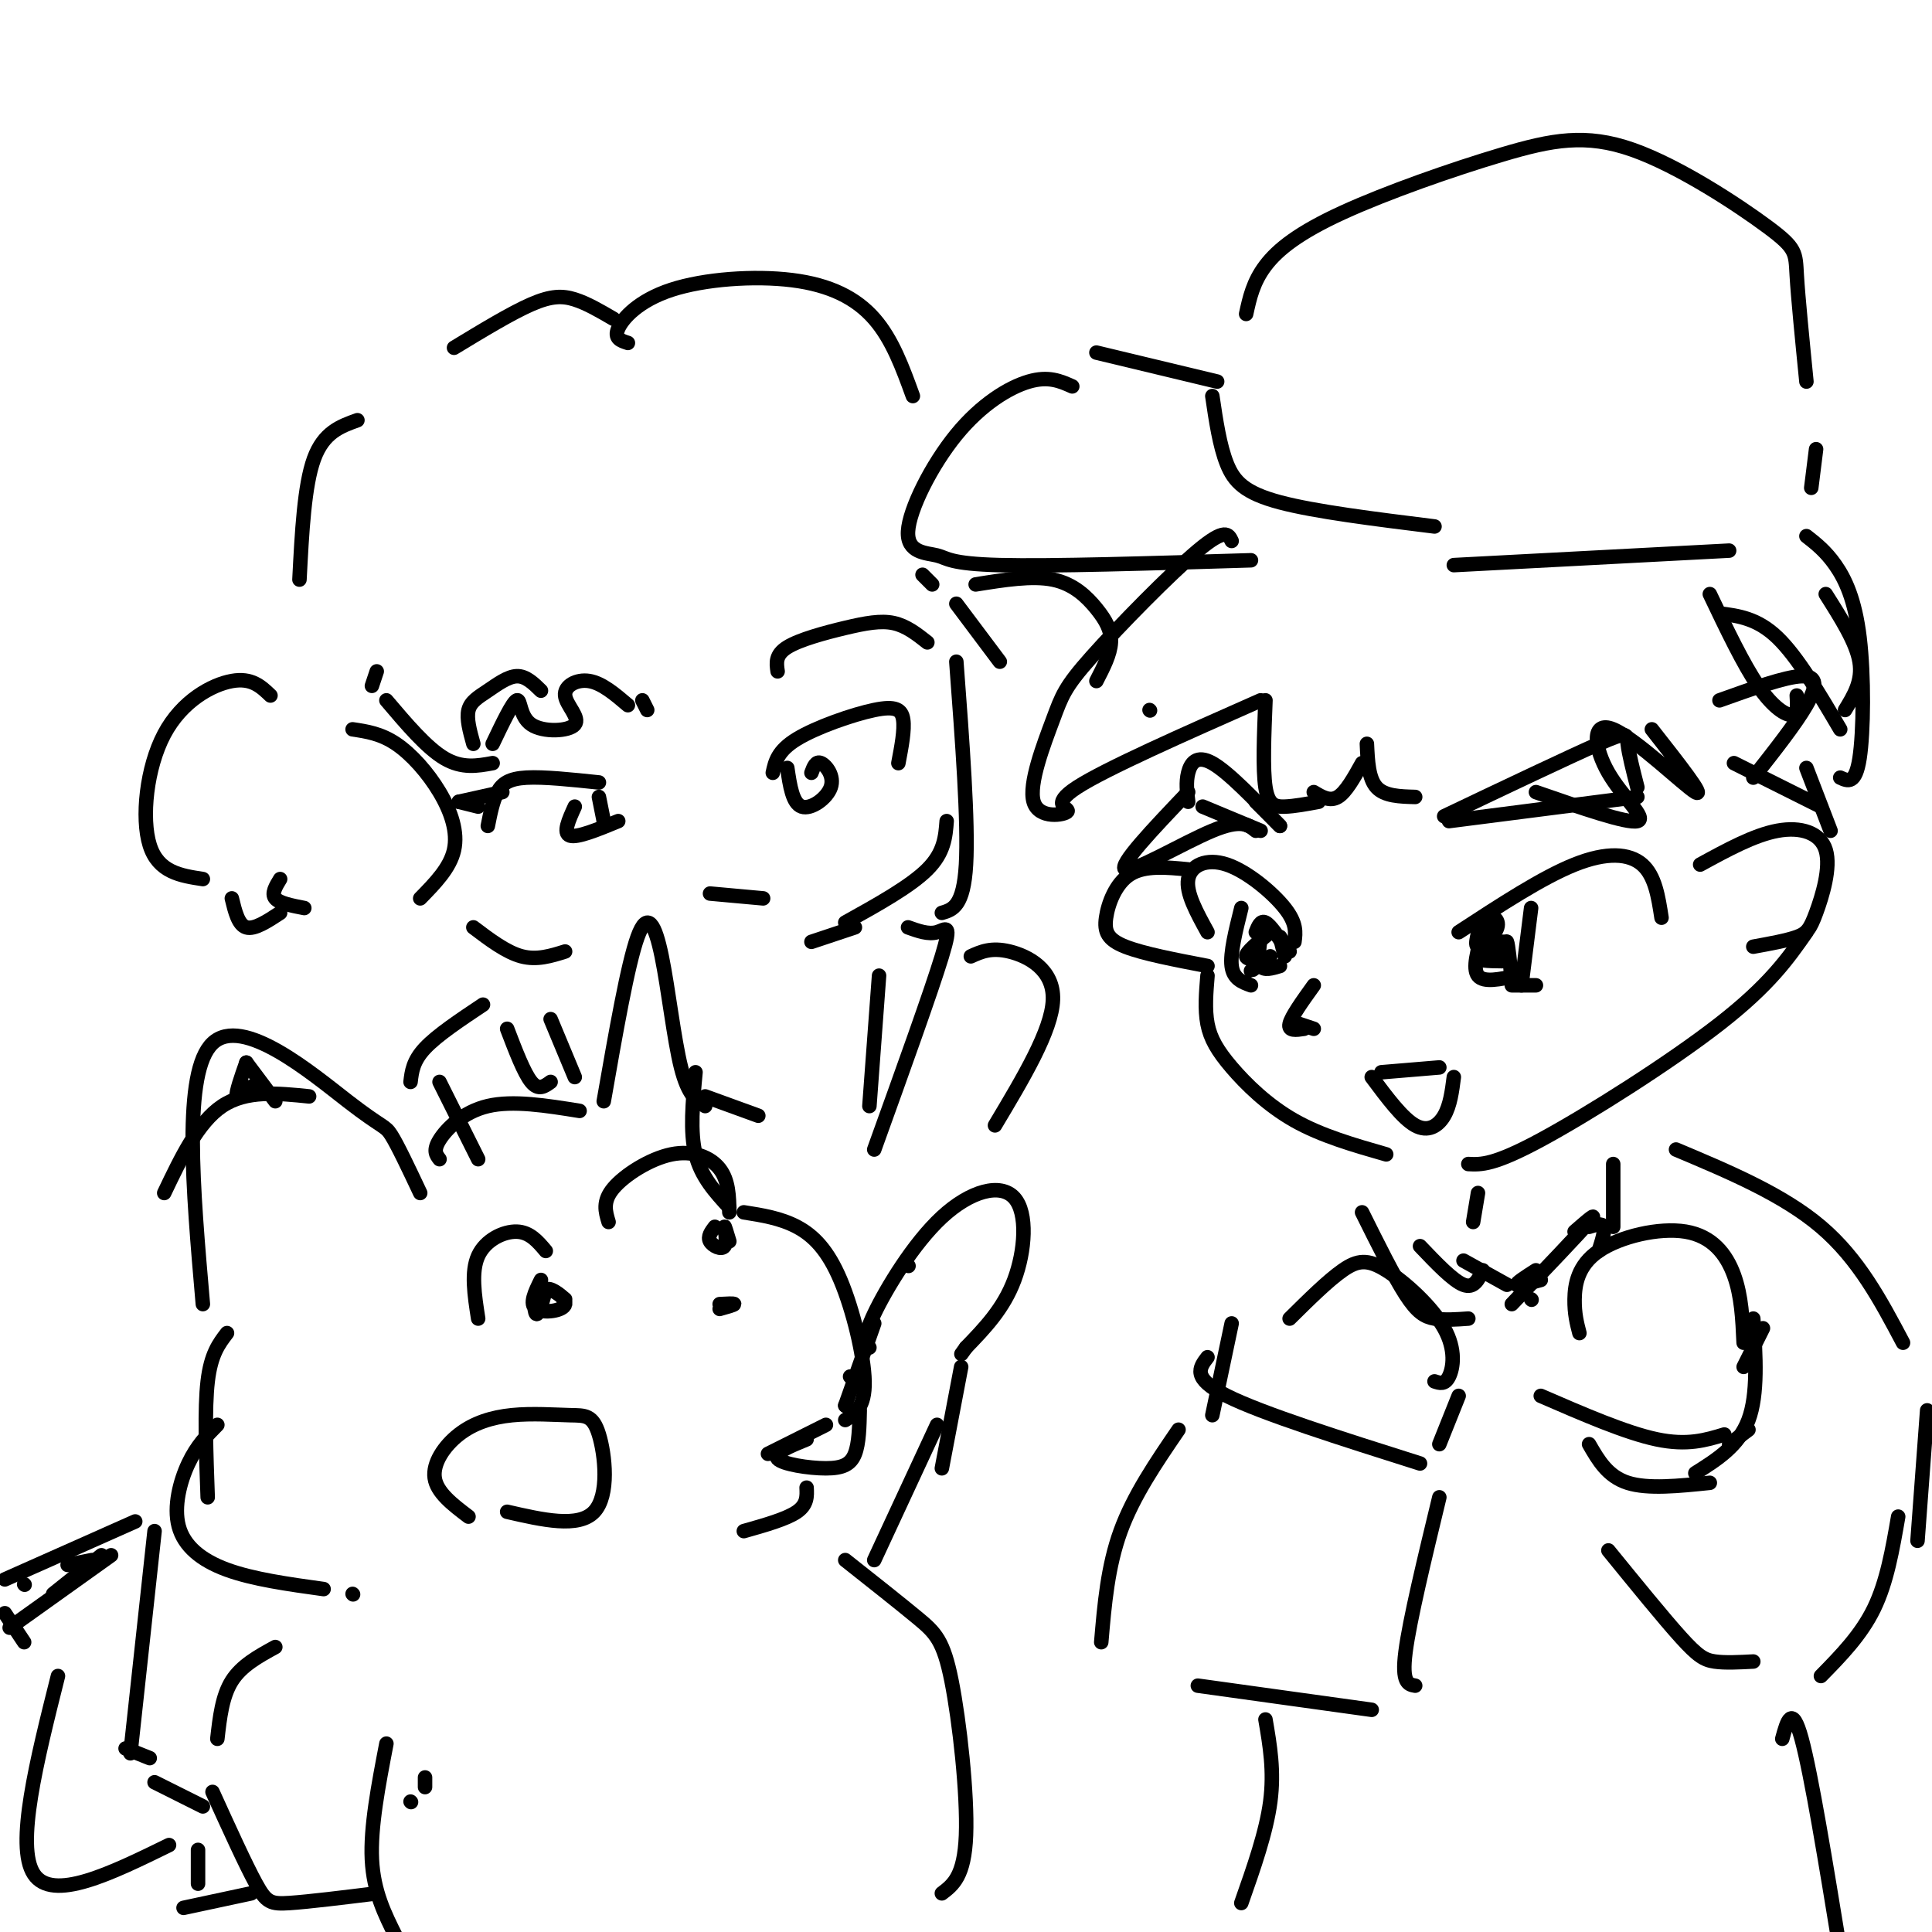 <svg viewBox='0 0 400 400' version='1.1' xmlns='http://www.w3.org/2000/svg' xmlns:xlink='http://www.w3.org/1999/xlink'><g fill='none' stroke='rgb(0,0,0)' stroke-width='3' stroke-linecap='round' stroke-linejoin='round'><path d='M238,147c0.000,0.000 0.100,0.100 0.1,0.1'/><path d='M222,80c-2.452,-1.097 -4.903,-2.195 -9,-1c-4.097,1.195 -9.838,4.682 -15,11c-5.162,6.318 -9.744,15.467 -10,20c-0.256,4.533 3.816,4.451 6,5c2.184,0.549 2.481,1.728 13,2c10.519,0.272 31.259,-0.364 52,-1'/><path d='M227,73c0.000,0.000 25.000,6.000 25,6'/><path d='M251,82c0.756,5.133 1.511,10.267 3,14c1.489,3.733 3.711,6.067 11,8c7.289,1.933 19.644,3.467 32,5'/><path d='M258,65c0.718,-3.305 1.436,-6.610 4,-10c2.564,-3.390 6.973,-6.864 16,-11c9.027,-4.136 22.673,-8.934 33,-12c10.327,-3.066 17.335,-4.399 27,-1c9.665,3.399 21.987,11.531 28,16c6.013,4.469 5.718,5.277 6,10c0.282,4.723 1.141,13.362 2,22'/><path d='M376,93c0.000,0.000 -1.000,8.000 -1,8'/><path d='M301,117c0.000,0.000 57.000,-3.000 57,-3'/><path d='M255,112c-0.659,-1.385 -1.318,-2.769 -7,2c-5.682,4.769 -16.388,15.693 -22,22c-5.612,6.307 -6.131,7.997 -8,13c-1.869,5.003 -5.089,13.321 -4,17c1.089,3.679 6.485,2.721 7,2c0.515,-0.721 -3.853,-1.206 2,-5c5.853,-3.794 21.926,-10.897 38,-18'/><path d='M262,145c-0.289,7.133 -0.578,14.267 0,18c0.578,3.733 2.022,4.067 4,4c1.978,-0.067 4.489,-0.533 7,-1'/><path d='M272,164c1.667,1.000 3.333,2.000 5,1c1.667,-1.000 3.333,-4.000 5,-7'/><path d='M283,154c0.167,3.583 0.333,7.167 2,9c1.667,1.833 4.833,1.917 8,2'/><path d='M356,145c6.822,-2.444 13.644,-4.889 17,-5c3.356,-0.111 3.244,2.111 1,6c-2.244,3.889 -6.622,9.444 -11,15'/><path d='M354,123c3.467,7.267 6.933,14.533 10,19c3.067,4.467 5.733,6.133 7,6c1.267,-0.133 1.133,-2.067 1,-4'/><path d='M378,123c3.167,5.000 6.333,10.000 7,14c0.667,4.000 -1.167,7.000 -3,10'/><path d='M250,202c-0.292,3.494 -0.583,6.988 0,10c0.583,3.012 2.042,5.542 5,9c2.958,3.458 7.417,7.845 13,11c5.583,3.155 12.292,5.077 19,7'/><path d='M304,241c2.622,0.133 5.244,0.267 15,-5c9.756,-5.267 26.644,-15.933 37,-24c10.356,-8.067 14.178,-13.533 18,-19'/><path d='M246,166c-0.244,-2.022 -0.489,-4.044 0,-6c0.489,-1.956 1.711,-3.844 5,-2c3.289,1.844 8.644,7.422 14,13'/><path d='M250,193c-2.250,-4.083 -4.500,-8.167 -4,-11c0.500,-2.833 3.750,-4.417 8,-3c4.250,1.417 9.500,5.833 12,9c2.500,3.167 2.250,5.083 2,7'/><path d='M261,194c-0.333,2.500 -0.667,5.000 0,6c0.667,1.000 2.333,0.500 4,0'/><path d='M265,194c0.000,0.000 1.000,4.000 1,4'/><path d='M265,194c0.000,0.000 2.000,3.000 2,3'/><path d='M249,167c0.000,0.000 12.000,5.000 12,5'/><path d='M260,166c0.000,0.000 5.000,5.000 5,5'/><path d='M299,169c12.889,-6.133 25.778,-12.267 32,-15c6.222,-2.733 5.778,-2.067 6,0c0.222,2.067 1.111,5.533 2,9'/><path d='M300,170c0.000,0.000 39.000,-5.000 39,-5'/><path d='M302,193c8.667,-5.667 17.333,-11.333 24,-14c6.667,-2.667 11.333,-2.333 14,0c2.667,2.333 3.333,6.667 4,11'/><path d='M307,190c-0.929,2.899 -1.857,5.798 -1,6c0.857,0.202 3.500,-2.292 4,-4c0.500,-1.708 -1.143,-2.631 -2,-2c-0.857,0.631 -0.929,2.815 -1,5'/><path d='M307,193c-1.083,3.750 -2.167,7.500 -1,9c1.167,1.500 4.583,0.750 8,0'/><path d='M317,188c0.000,0.000 -2.000,16.000 -2,16'/><path d='M313,204c0.000,0.000 5.000,0.000 5,0'/><path d='M286,222c0.000,0.000 12.000,-1.000 12,-1'/><path d='M284,223c3.178,4.267 6.356,8.533 9,10c2.644,1.467 4.756,0.133 6,-2c1.244,-2.133 1.622,-5.067 2,-8'/><path d='M272,204c-2.333,3.250 -4.667,6.500 -5,8c-0.333,1.500 1.333,1.250 3,1'/><path d='M269,212c0.000,0.000 3.000,1.000 3,1'/><path d='M352,179c5.587,-3.054 11.174,-6.108 16,-7c4.826,-0.892 8.892,0.380 10,4c1.108,3.620 -0.740,9.590 -2,13c-1.260,3.410 -1.931,4.260 -4,5c-2.069,0.740 -5.534,1.370 -9,2'/><path d='M246,180c-4.488,-0.440 -8.976,-0.881 -12,1c-3.024,1.881 -4.583,6.083 -5,9c-0.417,2.917 0.310,4.548 4,6c3.690,1.452 10.345,2.726 17,4'/><path d='M246,164c-7.289,7.644 -14.578,15.289 -13,16c1.578,0.711 12.022,-5.511 18,-8c5.978,-2.489 7.489,-1.244 9,0'/><path d='M318,164c9.435,3.271 18.871,6.542 21,6c2.129,-0.542 -3.048,-4.898 -6,-10c-2.952,-5.102 -3.679,-10.951 1,-9c4.679,1.951 14.766,11.700 17,13c2.234,1.300 -3.383,-5.850 -9,-13'/><path d='M356,127c3.917,0.500 7.833,1.000 12,5c4.167,4.000 8.583,11.500 13,19'/><path d='M374,111c1.994,1.560 3.988,3.119 6,6c2.012,2.881 4.042,7.083 5,15c0.958,7.917 0.845,19.548 0,25c-0.845,5.452 -2.423,4.726 -4,4'/><path d='M374,159c0.000,0.000 5.000,13.000 5,13'/><path d='M359,158c0.000,0.000 18.000,9.000 18,9'/><path d='M306,247c0.000,0.000 -1.000,6.000 -1,6'/><path d='M334,241c0.000,0.000 0.000,13.000 0,13'/><path d='M267,273c3.981,-3.941 7.962,-7.882 11,-10c3.038,-2.118 5.134,-2.413 9,0c3.866,2.413 9.502,7.534 12,12c2.498,4.466 1.856,8.276 1,10c-0.856,1.724 -1.928,1.362 -3,1'/><path d='M255,274c0.000,0.000 -4.000,19.000 -4,19'/><path d='M250,281c-1.667,2.167 -3.333,4.333 4,8c7.333,3.667 23.667,8.833 40,14'/><path d='M302,289c0.000,0.000 -4.000,10.000 -4,10'/><path d='M327,276c-0.520,-1.997 -1.040,-3.994 -1,-7c0.040,-3.006 0.640,-7.022 5,-10c4.360,-2.978 12.482,-4.917 18,-4c5.518,0.917 8.434,4.691 10,9c1.566,4.309 1.783,9.155 2,14'/><path d='M365,275c0.000,0.000 -4.000,8.000 -4,8'/><path d='M319,289c8.833,3.833 17.667,7.667 24,9c6.333,1.333 10.167,0.167 14,-1'/><path d='M363,273c0.500,7.833 1.000,15.667 -1,21c-2.000,5.333 -6.500,8.167 -11,11'/><path d='M329,299c1.917,3.333 3.833,6.667 8,8c4.167,1.333 10.583,0.667 17,0'/><path d='M358,299c0.000,0.000 4.000,-3.000 4,-3'/><path d='M347,238c11.083,4.667 22.167,9.333 30,16c7.833,6.667 12.417,15.333 17,24'/><path d='M399,292c0.000,0.000 -2.000,27.000 -2,27'/><path d='M244,296c-4.667,6.833 -9.333,13.667 -12,21c-2.667,7.333 -3.333,15.167 -4,23'/><path d='M248,349c0.000,0.000 36.000,5.000 36,5'/><path d='M298,310c-3.083,12.750 -6.167,25.500 -7,32c-0.833,6.500 0.583,6.750 2,7'/><path d='M333,321c5.733,7.044 11.467,14.089 15,18c3.533,3.911 4.867,4.689 7,5c2.133,0.311 5.067,0.156 8,0'/><path d='M393,314c-1.167,6.750 -2.333,13.500 -5,19c-2.667,5.500 -6.833,9.750 -11,14'/><path d='M282,251c3.289,6.622 6.578,13.244 9,17c2.422,3.756 3.978,4.644 6,5c2.022,0.356 4.511,0.178 7,0'/><path d='M326,255c2.583,-2.250 5.167,-4.500 3,-2c-2.167,2.500 -9.083,9.750 -16,17'/><path d='M294,258c3.417,3.583 6.833,7.167 9,8c2.167,0.833 3.083,-1.083 4,-3'/><path d='M303,261c0.000,0.000 9.000,5.000 9,5'/><path d='M257,188c-1.167,4.667 -2.333,9.333 -2,12c0.333,2.667 2.167,3.333 4,4'/><path d='M260,193c0.500,-1.250 1.000,-2.500 2,-2c1.000,0.500 2.500,2.750 4,5'/><path d='M263,193c-2.536,2.077 -5.071,4.155 -5,5c0.071,0.845 2.750,0.458 3,1c0.250,0.542 -1.929,2.012 -2,2c-0.071,-0.012 1.964,-1.506 4,-3'/><path d='M311,199c-2.786,-0.030 -5.571,-0.060 -5,-1c0.571,-0.940 4.500,-2.792 5,-3c0.500,-0.208 -2.429,1.226 -3,2c-0.571,0.774 1.214,0.887 3,1'/><path d='M311,198c0.644,-0.867 0.756,-3.533 1,-3c0.244,0.533 0.622,4.267 1,8'/><path d='M329,254c1.333,-0.417 2.667,-0.833 3,0c0.333,0.833 -0.333,2.917 -1,5'/><path d='M318,263c-2.083,1.333 -4.167,2.667 -4,3c0.167,0.333 2.583,-0.333 5,-1'/><path d='M317,269c0.000,0.000 0.100,0.100 0.1,0.1'/><path d='M262,356c0.917,5.333 1.833,10.667 1,17c-0.833,6.333 -3.417,13.667 -6,21'/><path d='M369,360c1.000,-3.667 2.000,-7.333 4,0c2.000,7.333 5.000,25.667 8,44'/><path d='M42,270c-2.089,-24.042 -4.179,-48.083 2,-54c6.179,-5.917 20.625,6.292 28,12c7.375,5.708 7.679,4.917 9,7c1.321,2.083 3.661,7.042 6,12'/><path d='M34,247c3.500,-7.333 7.000,-14.667 12,-18c5.000,-3.333 11.500,-2.667 18,-2'/><path d='M51,220c-1.083,3.083 -2.167,6.167 -2,7c0.167,0.833 1.583,-0.583 3,-2'/><path d='M51,220c0.000,0.000 6.000,8.000 6,8'/><path d='M91,240c-0.689,-0.889 -1.378,-1.778 0,-4c1.378,-2.222 4.822,-5.778 10,-7c5.178,-1.222 12.089,-0.111 19,1'/><path d='M125,228c2.482,-14.185 4.964,-28.369 7,-34c2.036,-5.631 3.625,-2.708 5,4c1.375,6.708 2.536,17.202 4,23c1.464,5.798 3.232,6.899 5,8'/><path d='M146,227c0.000,0.000 11.000,4.000 11,4'/><path d='M144,222c-0.583,6.167 -1.167,12.333 0,17c1.167,4.667 4.083,7.833 7,11'/><path d='M154,251c3.804,0.601 7.607,1.202 11,3c3.393,1.798 6.375,4.792 9,11c2.625,6.208 4.893,15.631 5,21c0.107,5.369 -1.946,6.685 -4,8'/><path d='M167,298c-3.494,1.429 -6.988,2.857 -6,4c0.988,1.143 6.458,2.000 10,2c3.542,0.000 5.155,-0.857 6,-3c0.845,-2.143 0.923,-5.571 1,-9'/><path d='M176,285c0.000,0.000 0.100,0.100 0.1,0.1'/><path d='M99,273c-0.756,-4.844 -1.511,-9.689 0,-13c1.511,-3.311 5.289,-5.089 8,-5c2.711,0.089 4.356,2.044 6,4'/><path d='M112,265c-1.242,2.510 -2.485,5.021 -1,6c1.485,0.979 5.697,0.427 6,-1c0.303,-1.427 -3.303,-3.730 -5,-3c-1.697,0.730 -1.485,4.494 -1,5c0.485,0.506 1.242,-2.247 2,-5'/><path d='M113,267c1.000,-0.500 2.500,0.750 4,2'/><path d='M126,253c-0.649,-2.131 -1.298,-4.262 1,-7c2.298,-2.738 7.542,-6.083 12,-7c4.458,-0.917 8.131,0.595 10,3c1.869,2.405 1.935,5.702 2,9'/><path d='M148,254c-0.768,1.018 -1.536,2.036 -1,3c0.536,0.964 2.375,1.875 3,1c0.625,-0.875 0.036,-3.536 0,-4c-0.036,-0.464 0.482,1.268 1,3'/><path d='M149,271c1.500,-0.417 3.000,-0.833 3,-1c0.000,-0.167 -1.500,-0.083 -3,0'/><path d='M97,314c-3.277,-2.484 -6.554,-4.968 -7,-8c-0.446,-3.032 1.939,-6.613 5,-9c3.061,-2.387 6.798,-3.579 11,-4c4.202,-0.421 8.869,-0.072 12,0c3.131,0.072 4.728,-0.135 6,4c1.272,4.135 2.221,12.610 -1,16c-3.221,3.390 -10.610,1.695 -18,0'/><path d='M159,301c0.000,0.000 12.000,-6.000 12,-6'/><path d='M175,291c0.000,0.000 0.100,0.100 0.1,0.1'/><path d='M175,291c0.000,0.000 6.000,-17.000 6,-17'/><path d='M188,262c0.000,0.000 0.100,0.100 0.1,0.1'/><path d='M180,279c-0.724,-0.928 -1.448,-1.856 1,-7c2.448,-5.144 8.069,-14.502 14,-20c5.931,-5.498 12.174,-7.134 15,-4c2.826,3.134 2.236,11.038 0,17c-2.236,5.962 -6.118,9.981 -10,14'/><path d='M200,279c-1.667,2.333 -0.833,1.167 0,0'/><path d='M199,283c0.000,0.000 -4.000,21.000 -4,21'/><path d='M194,295c0.000,0.000 -13.000,28.000 -13,28'/><path d='M47,276c-1.667,2.167 -3.333,4.333 -4,10c-0.667,5.667 -0.333,14.833 0,24'/><path d='M45,295c-2.131,2.155 -4.262,4.310 -6,8c-1.738,3.690 -3.083,8.917 -2,13c1.083,4.083 4.595,7.024 10,9c5.405,1.976 12.702,2.988 20,4'/><path d='M73,330c0.000,0.000 0.100,0.100 0.1,0.1'/><path d='M167,308c0.083,1.750 0.167,3.500 -2,5c-2.167,1.500 -6.583,2.750 -11,4'/><path d='M57,341c-3.500,1.917 -7.000,3.833 -9,7c-2.000,3.167 -2.500,7.583 -3,12'/><path d='M44,371c3.422,7.533 6.844,15.067 9,19c2.156,3.933 3.044,4.267 7,4c3.956,-0.267 10.978,-1.133 18,-2'/><path d='M88,368c0.000,0.000 0.000,2.000 0,2'/><path d='M85,373c0.000,0.000 0.100,0.100 0.1,0.1'/><path d='M80,361c-1.667,8.667 -3.333,17.333 -3,24c0.333,6.667 2.667,11.333 5,16'/><path d='M175,323c5.667,4.482 11.333,8.964 15,12c3.667,3.036 5.333,4.625 7,13c1.667,8.375 3.333,23.536 3,32c-0.333,8.464 -2.667,10.232 -5,12'/><path d='M1,327c0.000,0.000 27.000,-12.000 27,-12'/><path d='M5,328c0.000,0.000 0.100,0.100 0.1,0.1'/><path d='M1,334c0.000,0.000 4.000,6.000 4,6'/><path d='M2,337c0.000,0.000 21.000,-15.000 21,-15'/><path d='M21,322c0.000,0.000 -10.000,8.000 -10,8'/><path d='M19,323c0.000,0.000 -5.000,1.000 -5,1'/><path d='M32,317c0.000,0.000 -5.000,46.000 -5,46'/><path d='M26,362c0.000,0.000 5.000,2.000 5,2'/><path d='M12,347c-4.417,17.583 -8.833,35.167 -5,41c3.833,5.833 15.917,-0.083 28,-6'/><path d='M32,369c0.000,0.000 10.000,5.000 10,5'/><path d='M41,383c0.000,0.000 0.000,7.000 0,7'/><path d='M38,395c0.000,0.000 14.000,-3.000 14,-3'/><path d='M74,87c-3.500,1.250 -7.000,2.500 -9,8c-2.000,5.500 -2.500,15.250 -3,25'/><path d='M77,142c0.000,0.000 1.000,-3.000 1,-3'/><path d='M94,72c5.933,-3.600 11.867,-7.200 16,-9c4.133,-1.800 6.467,-1.800 9,-1c2.533,0.800 5.267,2.400 8,4'/><path d='M130,71c-1.456,-0.461 -2.912,-0.922 -2,-3c0.912,-2.078 4.193,-5.774 11,-8c6.807,-2.226 17.140,-2.984 25,-2c7.860,0.984 13.246,3.710 17,8c3.754,4.290 5.877,10.145 8,16'/><path d='M80,145c4.167,4.917 8.333,9.833 12,12c3.667,2.167 6.833,1.583 10,1'/><path d='M102,154c2.070,-4.330 4.140,-8.660 5,-9c0.860,-0.340 0.509,3.309 3,5c2.491,1.691 7.822,1.422 9,0c1.178,-1.422 -1.798,-3.998 -2,-6c-0.202,-2.002 2.371,-3.429 5,-3c2.629,0.429 5.315,2.715 8,5'/><path d='M198,137c1.250,16.667 2.500,33.333 2,42c-0.500,8.667 -2.750,9.333 -5,10'/><path d='M98,192c3.417,2.583 6.833,5.167 10,6c3.167,0.833 6.083,-0.083 9,-1'/><path d='M196,170c-0.250,3.250 -0.500,6.500 -4,10c-3.500,3.500 -10.250,7.250 -17,11'/><path d='M168,195c0.000,0.000 9.000,-3.000 9,-3'/><path d='M98,154c-0.726,-2.613 -1.452,-5.226 -1,-7c0.452,-1.774 2.083,-2.708 4,-4c1.917,-1.292 4.119,-2.940 6,-3c1.881,-0.060 3.440,1.470 5,3'/><path d='M101,171c0.511,-2.600 1.022,-5.200 2,-7c0.978,-1.800 2.422,-2.800 6,-3c3.578,-0.200 9.289,0.400 15,1'/><path d='M119,167c-1.250,2.750 -2.500,5.500 -1,6c1.500,0.500 5.750,-1.250 10,-3'/><path d='M124,165c0.000,0.000 1.000,5.000 1,5'/><path d='M125,170c0.000,0.000 0.100,0.100 0.1,0.1'/><path d='M95,166c0.000,0.000 4.000,1.000 4,1'/><path d='M95,166c0.000,0.000 9.000,-2.000 9,-2'/><path d='M133,145c0.000,0.000 1.000,2.000 1,2'/><path d='M161,139c-0.256,-1.714 -0.512,-3.429 2,-5c2.512,-1.571 7.792,-3.000 12,-4c4.208,-1.000 7.345,-1.571 10,-1c2.655,0.571 4.827,2.286 7,4'/><path d='M160,160c0.488,-2.274 0.976,-4.548 5,-7c4.024,-2.452 11.583,-5.083 16,-6c4.417,-0.917 5.690,-0.119 6,2c0.310,2.119 -0.345,5.560 -1,9'/><path d='M163,159c0.542,3.673 1.083,7.345 3,8c1.917,0.655 5.208,-1.708 6,-4c0.792,-2.292 -0.917,-4.512 -2,-5c-1.083,-0.488 -1.542,0.756 -2,2'/><path d='M147,185c0.000,0.000 11.000,1.000 11,1'/><path d='M182,202c0.000,0.000 -2.000,27.000 -2,27'/><path d='M188,192c2.111,0.756 4.222,1.511 6,1c1.778,-0.511 3.222,-2.289 1,5c-2.222,7.289 -8.111,23.644 -14,40'/><path d='M105,213c1.750,4.583 3.500,9.167 5,11c1.500,1.833 2.750,0.917 4,0'/><path d='M114,211c0.000,0.000 5.000,12.000 5,12'/><path d='M100,208c-4.750,3.167 -9.500,6.333 -12,9c-2.500,2.667 -2.750,4.833 -3,7'/><path d='M91,224c0.000,0.000 8.000,16.000 8,16'/><path d='M201,198c2.111,-0.956 4.222,-1.911 8,-1c3.778,0.911 9.222,3.689 9,10c-0.222,6.311 -6.111,16.156 -12,26'/><path d='M56,144c-1.952,-1.869 -3.905,-3.738 -8,-3c-4.095,0.738 -10.333,4.083 -14,11c-3.667,6.917 -4.762,17.405 -3,23c1.762,5.595 6.381,6.298 11,7'/><path d='M73,151c2.917,0.435 5.833,0.869 9,3c3.167,2.131 6.583,5.958 9,10c2.417,4.042 3.833,8.298 3,12c-0.833,3.702 -3.917,6.851 -7,10'/><path d='M48,186c0.667,2.750 1.333,5.500 3,6c1.667,0.500 4.333,-1.250 7,-3'/><path d='M58,182c-0.917,1.500 -1.833,3.000 -1,4c0.833,1.000 3.417,1.500 6,2'/><path d='M191,119c0.000,0.000 2.000,2.000 2,2'/><path d='M198,125c0.000,0.000 9.000,12.000 9,12'/><path d='M202,121c5.851,-0.940 11.702,-1.881 16,-1c4.298,0.881 7.042,3.583 9,6c1.958,2.417 3.131,4.548 3,7c-0.131,2.452 -1.565,5.226 -3,8'/></g>
</svg>